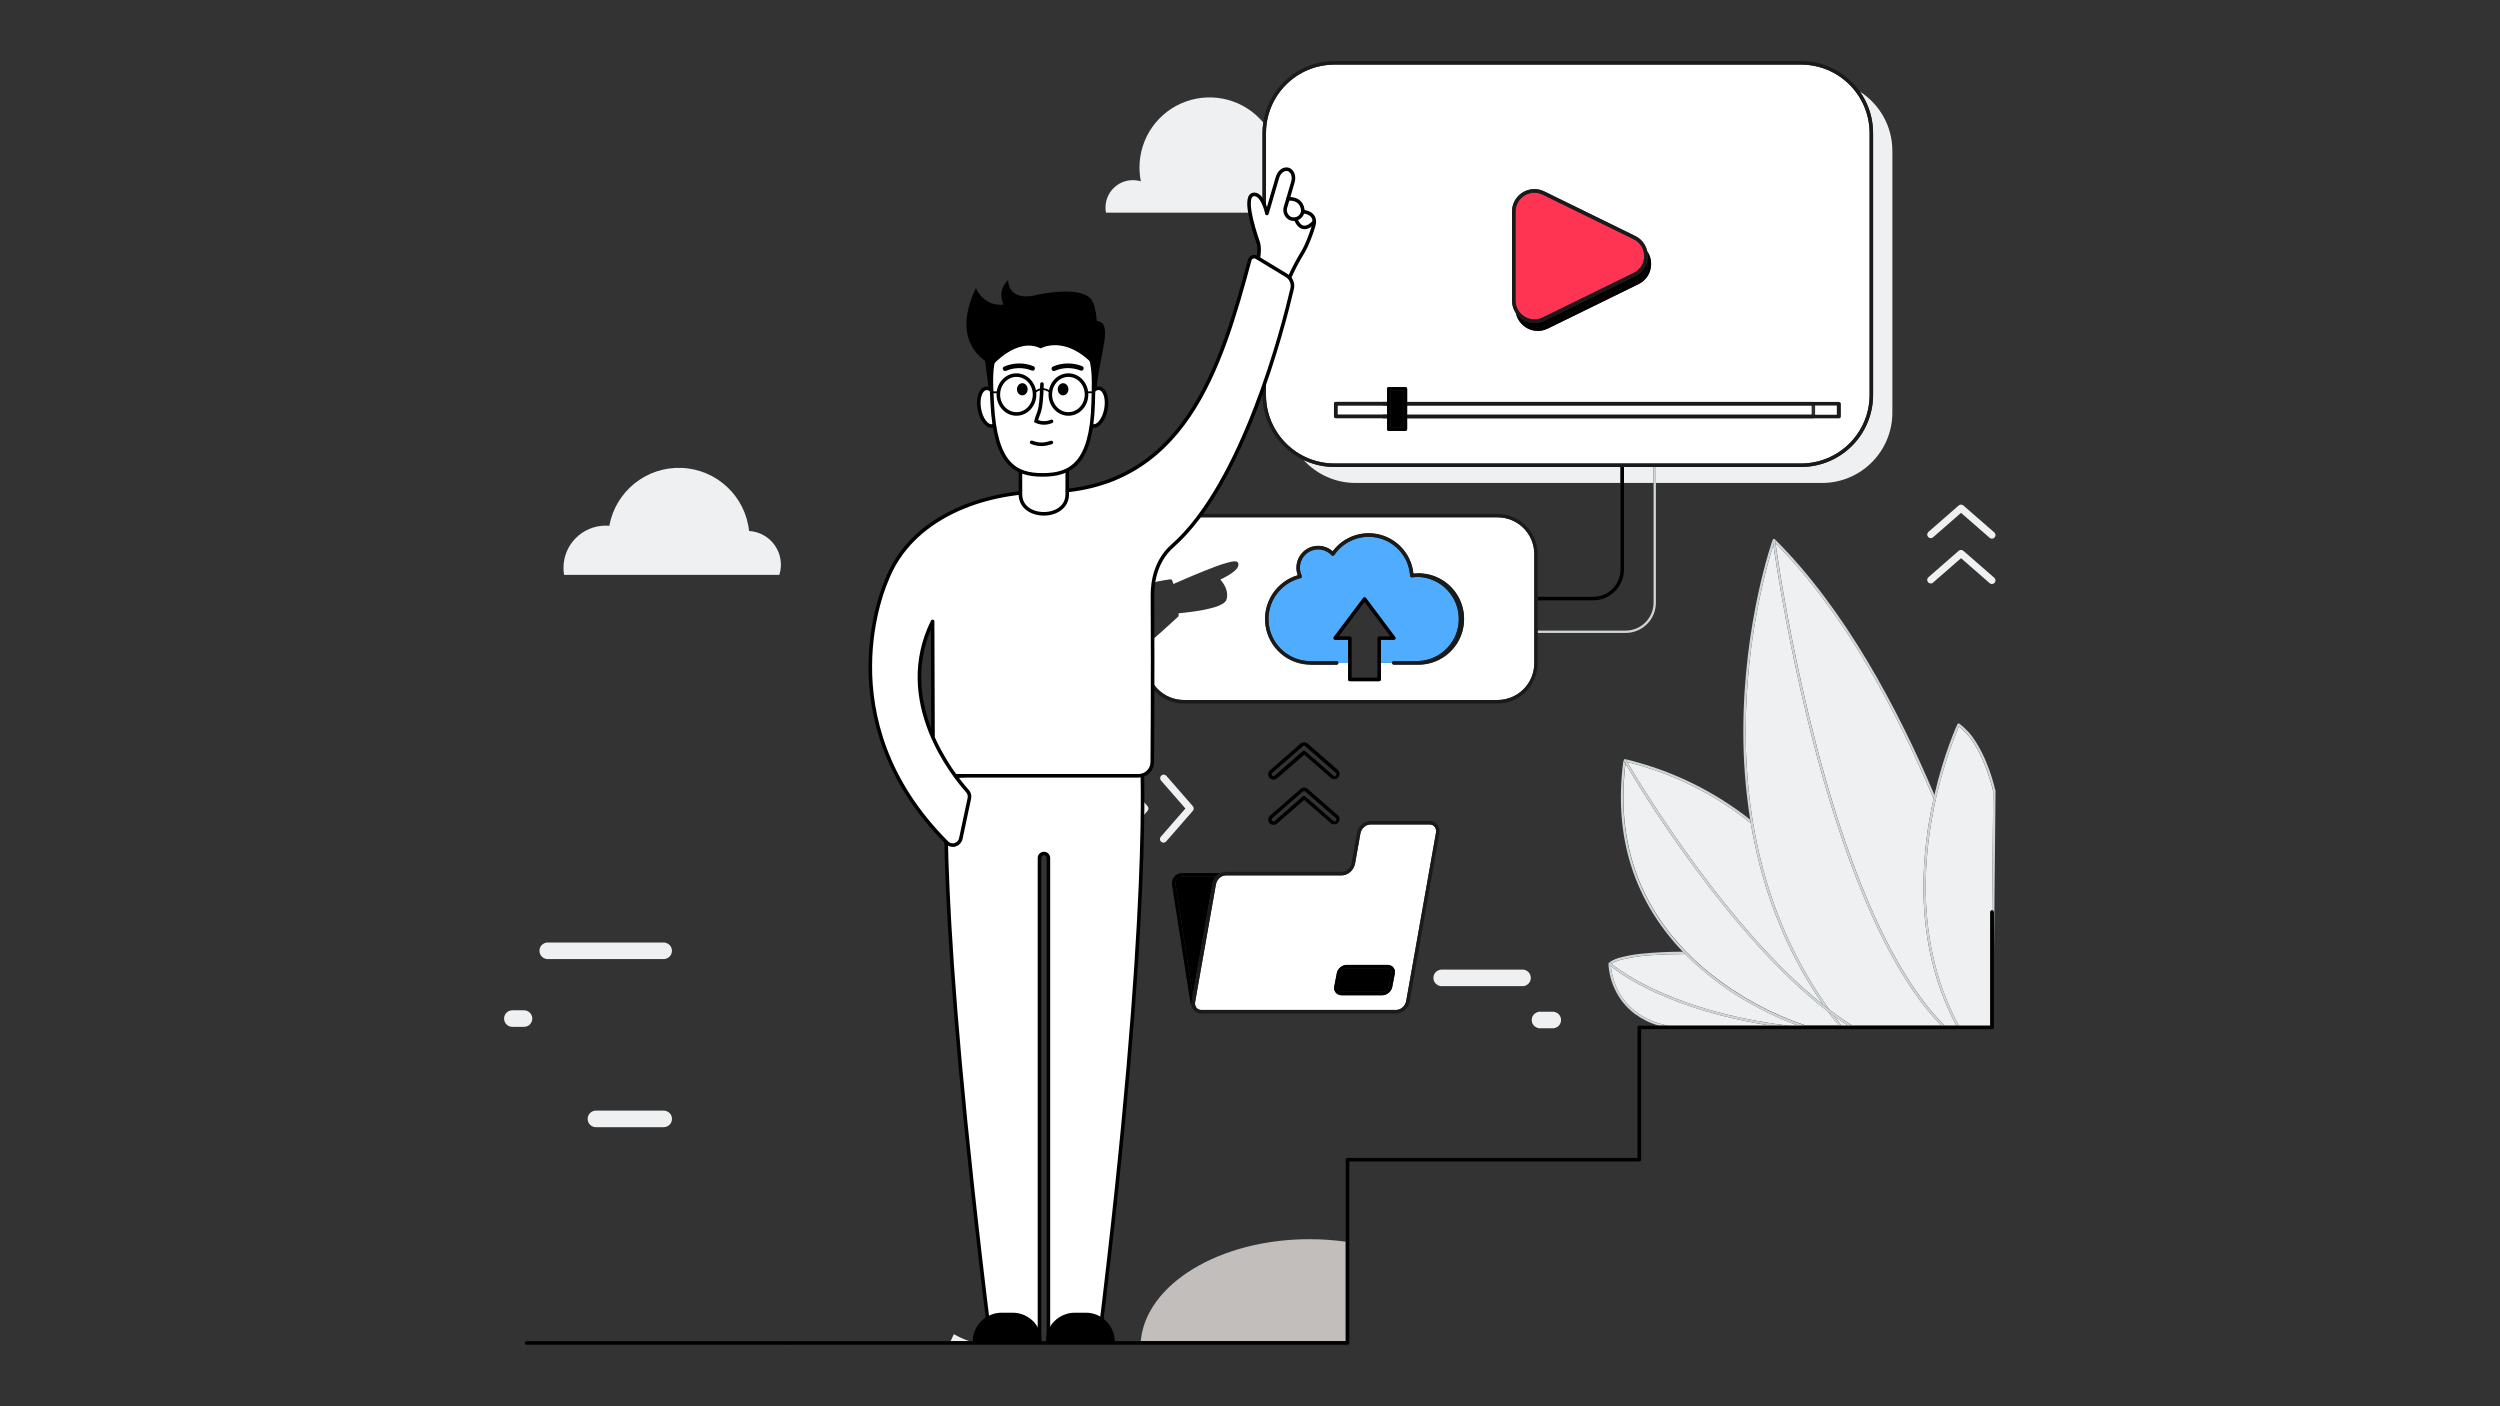 <?xml version="1.0" encoding="UTF-8"?> <svg xmlns="http://www.w3.org/2000/svg" xmlns:xlink="http://www.w3.org/1999/xlink" id="eATNrdt7DgY1" viewBox="0 0 1920 1080" shape-rendering="geometricPrecision" text-rendering="geometricPrecision" style="background-color:rgb(255,255,255)"><rect x="0" y="0" width="1920" height="1080" fill="#333333" stroke="none"/><style><![CDATA[#eATNrdt7DgY40_to {animation: eATNrdt7DgY40_to__to 6000ms linear infinite normal forwards}@keyframes eATNrdt7DgY40_to__to { 0% {transform: translate(1357.539px,396.919px);animation-timing-function: cubic-bezier(0.42,0,0.58,1)} 25% {transform: translate(1357.539px,377.564px);animation-timing-function: cubic-bezier(0.42,0,0.58,1)} 50% {transform: translate(1357.539px,396.919px);animation-timing-function: cubic-bezier(0.42,0,0.58,1)} 75% {transform: translate(1357.539px,378.015px);animation-timing-function: cubic-bezier(0.42,0,0.58,1)} 100% {transform: translate(1357.539px,396.919px)}} #eATNrdt7DgY46_to {animation: eATNrdt7DgY46_to__to 6000ms linear infinite normal forwards}@keyframes eATNrdt7DgY46_to__to { 0% {transform: translate(990.304px,543.22px)} 8.333% {transform: translate(990.304px,533.997px)} 33.333% {transform: translate(990.304px,533.997px)} 41.667% {transform: translate(990.304px,543.994px)} 58.333% {transform: translate(990.304px,543.22px)} 66.667% {transform: translate(990.306px,533.943px)} 91.667% {transform: translate(990.306px,533.943px)} 100% {transform: translate(990.304px,543.22px)}} #eATNrdt7DgY47_to {animation: eATNrdt7DgY47_to__to 6000ms linear infinite normal forwards}@keyframes eATNrdt7DgY47_to__to { 0% {transform: translate(990.306px,517.945px)} 8.333% {transform: translate(990.306px,517.945px)} 16.667% {transform: translate(990.306px,509.105px)} 33.333% {transform: translate(990.306px,509.105px)} 41.667% {transform: translate(990.306px,519.101px)} 66.667% {transform: translate(990.306px,517.945px)} 75% {transform: translate(990.306px,509.105px)} 91.667% {transform: translate(990.306px,509.105px)} 100% {transform: translate(990.306px,519.101px)}} #eATNrdt7DgY81_to {animation: eATNrdt7DgY81_to__to 6000ms linear infinite normal forwards}@keyframes eATNrdt7DgY81_to__to { 0% {transform: translate(1042.375px,321.355px);animation-timing-function: cubic-bezier(0.42,0,0.58,1)} 50% {transform: translate(1249.615px,321.355px);animation-timing-function: cubic-bezier(0.42,0,0.58,1)} 100% {transform: translate(1042.375px,321.355px)}} #eATNrdt7DgY82_to {animation: eATNrdt7DgY82_to__to 6000ms linear infinite normal forwards}@keyframes eATNrdt7DgY82_to__to { 0% {transform: translate(1042.375px,321.355px);animation-timing-function: cubic-bezier(0.42,0,0.58,1)} 50% {transform: translate(1249.615px,321.355px);animation-timing-function: cubic-bezier(0.42,0,0.58,1)} 100% {transform: translate(1042.375px,321.355px)}} #eATNrdt7DgY87_to {animation: eATNrdt7DgY87_to__to 6000ms linear infinite normal forwards}@keyframes eATNrdt7DgY87_to__to { 0% {transform: translate(637.485px,384.11px);animation-timing-function: cubic-bezier(0.42,0,0.58,1)} 50% {transform: translate(746.481px,384.11px);animation-timing-function: cubic-bezier(0.42,0,0.58,1)} 100% {transform: translate(637.485px,384.11px)}} #eATNrdt7DgY103_ts {animation: eATNrdt7DgY103_ts__ts 6000ms linear infinite normal forwards}@keyframes eATNrdt7DgY103_ts__ts { 0% {transform: translate(855.81px,310.34px) scale(1,1)} 1.667% {transform: translate(855.81px,310.34px) scale(1,0.076)} 3.333% {transform: translate(855.81px,310.34px) scale(1,1)} 33.333% {transform: translate(855.81px,310.34px) scale(1,1)} 35% {transform: translate(855.81px,310.34px) scale(1,0.076)} 36.667% {transform: translate(855.81px,310.34px) scale(1,1)} 66.667% {transform: translate(855.81px,310.34px) scale(1,1)} 68.333% {transform: translate(855.81px,310.34px) scale(1,0.076)} 70% {transform: translate(855.81px,310.34px) scale(1,1)} 100% {transform: translate(855.81px,310.34px) scale(1,1)}} #eATNrdt7DgY104_ts {animation: eATNrdt7DgY104_ts__ts 6000ms linear infinite normal forwards}@keyframes eATNrdt7DgY104_ts__ts { 0% {transform: translate(833.04px,310.34px) scale(1,1)} 1.667% {transform: translate(833.04px,310.34px) scale(1,0.084)} 3.333% {transform: translate(833.04px,310.34px) scale(1,1)} 33.333% {transform: translate(833.04px,310.34px) scale(1,1)} 35% {transform: translate(833.04px,310.34px) scale(1,0.084)} 36.667% {transform: translate(833.04px,310.34px) scale(1,1)} 66.667% {transform: translate(833.04px,310.34px) scale(1,1)} 68.333% {transform: translate(833.04px,310.34px) scale(1,0.084)} 70% {transform: translate(833.04px,310.34px) scale(1,1)} 100% {transform: translate(833.04px,310.34px) scale(1,1)}}]]></style><g id="eATNrdt7DgY2" transform="matrix(1.375 0 0 1.375 -360.295 -127.746)"><path id="eATNrdt7DgY3" d="M758.62,763.67C757.69,757.33,756.72,750.3,755.72,742.73C751.72,712.35,747.28,673.19,743.14,634.47L742.57,629.12C735,680.19,725.38,729.35,718.7,761.4Q723.65,761.12,728.7,761.11C738.729,761.099,748.739,761.955,758.62,763.67Z" fill="none" stroke="none" stroke-width="1"></path><path id="eATNrdt7DgY4" d="M967.63,161.35C957.076,148.719,939.744,144.045,924.27,149.658C908.796,155.271,898.491,169.97,898.49,186.43C898.492,189.032,898.75,191.628,899.26,194.18C894.62,192.771,889.587,193.642,885.692,196.53C881.797,199.418,879.5,203.981,879.5,208.83C879.503,209.79,879.594,210.747,879.77,211.69L967.19,211.69L967.19,167.24C967.194,165.269,967.341,163.3,967.63,161.35Z" fill="rgb(239,240,241)" stroke="none" stroke-width="1"></path><path id="eATNrdt7DgY5" d="M1160.44,630.85L1160.5,630.76Z" fill="rgb(208,213,216)" stroke="none" stroke-width="1"></path><path id="eATNrdt7DgY6" d="M1290.61,665.77L1294.25,665.77Q1290.37,663.27,1286.49,660.45C1287.83,662.23,1289.2,664,1290.61,665.77Z" fill="rgb(239,240,241)" stroke="none" stroke-width="1"></path><path id="eATNrdt7DgY7" d="M1253,393.84C1253.068,393.863,1253.132,393.897,1253.19,393.94C1253.132,393.897,1253.068,393.863,1253,393.84Z" fill="rgb(208,213,216)" stroke="none" stroke-width="1"></path><path id="eATNrdt7DgY8" d="M1252.66,393.83L1252.49,393.9C1252.555,393.865,1252.627,393.841,1252.7,393.83Z" fill="rgb(208,213,216)" stroke="none" stroke-width="1"></path><path id="eATNrdt7DgY9" d="M1252.31,394.05C1252.349,394.002,1252.397,393.962,1252.45,393.93C1252.397,393.962,1252.349,394.002,1252.31,394.05Z" fill="rgb(208,213,216)" stroke="none" stroke-width="1"></path><path id="eATNrdt7DgY10" d="M1252.75,393.83C1252.819,393.815,1252.891,393.815,1252.96,393.83C1252.891,393.815,1252.819,393.815,1252.75,393.83Z" fill="rgb(208,213,216)" stroke="none" stroke-width="1"></path><path id="eATNrdt7DgY11" d="M1286.49,660.45C1285.29,659.58,1284.09,658.68,1282.89,657.77Q1285.81,661.77,1288.95,665.77L1290.61,665.77C1289.2,664,1287.83,662.23,1286.49,660.45Z" fill="rgb(208,213,216)" stroke="none" stroke-width="1"></path><path id="eATNrdt7DgY12" d="M793,842L803.32,842C800.373,840.949,797.522,839.644,794.8,838.1Z" fill="rgb(239,240,241)" stroke="none" stroke-width="1"></path><path id="eATNrdt7DgY13" d="M899.19,842L1013.71,842L1013.71,786.45C1006.984,785.516,1000.201,785.048,993.41,785.05C943.08,785.05,902,810.24,899.19,842Z" fill="rgb(193,190,188)" stroke="none" stroke-width="1"></path><path id="eATNrdt7DgY14" d="M703.55,844.08C703.736,844.084,703.92,844.035,704.08,843.94L696.7,843.94Z" fill="rgb(0,0,0)" stroke="none" stroke-width="1"></path><g id="eATNrdt7DgY15"><path id="eATNrdt7DgY16" d="M1161.91,633.8C1162.213,636.11,1162.732,638.387,1163.46,640.6C1165.668,647.578,1169.991,653.697,1175.83,658.11C1181.171,661.997,1187.326,664.616,1193.83,665.77L1251.22,665.77C1194.9,657.08,1167.53,637.23,1161.76,632.58C1161.8,632.94,1161.85,633.34,1161.91,633.8Z" fill="rgb(239,240,241)" stroke="none" stroke-width="1"></path><path id="eATNrdt7DgY17" d="M1203.28,625.8C1196.99,625.8,1190.5,625.98,1184.49,626.42C1178.998,626.733,1173.544,627.526,1168.19,628.79C1166.06,629.29,1164.013,630.092,1162.11,631.17L1162.86,631.78C1163.79,632.53,1165.22,633.61,1167.16,634.93C1172.891,638.779,1178.909,642.182,1185.16,645.11C1201.16,652.75,1225.86,661.42,1260.68,665.77L1266.5,665.77C1256.747,662.218,1247.324,657.818,1238.34,652.62C1225.491,645.311,1213.696,636.288,1203.28,625.8Z" fill="rgb(239,240,241)" stroke="none" stroke-width="1"></path><path id="eATNrdt7DgY18" d="M1161.47,630.63L1161.47,630.63L1161.53,630.68L1161.79,630.9L1162.09,631.15C1163.993,630.072,1166.04,629.27,1168.17,628.77C1173.524,627.506,1178.978,626.713,1184.47,626.4C1190.47,625.96,1196.97,625.79,1203.26,625.78L1202,624.48C1194.088,624.457,1186.18,624.851,1178.31,625.66C1174.781,626.029,1171.282,626.647,1167.84,627.51C1165.27,628.08,1162.826,629.117,1160.63,630.57C1158.434,632.023,1160.63,630.57,1160.63,630.57C1160.884,630.372,1161.246,630.398,1161.47,630.63Z" fill="rgb(208,213,216)" stroke="none" stroke-width="1"></path><path id="eATNrdt7DgY19" d="M1193.84,665.77C1187.336,664.616,1181.181,661.997,1175.84,658.11C1170.001,653.697,1165.678,647.578,1163.47,640.6C1162.742,638.387,1162.223,636.11,1161.92,633.8C1161.86,633.34,1161.81,632.94,1161.78,632.58C1161,631.96,1160.62,631.58,1160.61,631.58L1160.61,631.58C1160.46,631.447,1160.386,631.249,1160.41,631.05C1160.434,630.851,1160.41,631.05,1160.41,631.1C1160.676,636.645,1162.161,642.064,1164.76,646.97C1167.246,651.748,1170.773,655.906,1175.08,659.14C1179.119,662.123,1183.656,664.365,1188.48,665.76Z" fill="rgb(208,213,216)" stroke="none" stroke-width="1"></path><path id="eATNrdt7DgY20" d="M1170.92,518.56C1171.4,519.37,1172.07,520.56,1172.92,521.97C1174.75,524.97,1177.45,529.44,1180.92,534.86C1187.79,545.7,1197.63,560.58,1209.49,576.7C1229.02,603.26,1254.05,633.2,1280.28,654.08C1257.57,621.37,1245.52,586.2,1239.9,552.63C1219.65,536.405,1196.112,524.779,1170.92,518.56Z" fill="rgb(239,240,241)" stroke="none" stroke-width="1"></path><path id="eATNrdt7DgY21" d="M1282.89,657.77C1255.25,636.69,1228.89,605.23,1208.44,577.47C1187.99,549.71,1173.73,525.89,1169.98,519.47C1169.197,525.666,1168.799,531.905,1168.79,538.15C1168.79,561.94,1174.79,581.68,1183.93,597.97C1193.07,614.26,1205.28,627.08,1217.71,636.97C1233.536,649.513,1251.408,659.229,1270.54,665.69L1289,665.69Q1285.81,661.81,1282.89,657.77Z" fill="rgb(239,240,241)" stroke="none" stroke-width="1"></path><path id="eATNrdt7DgY22" d="M1169.37,516.93L1169.47,516.93Z" fill="rgb(208,213,216)" stroke="none" stroke-width="1"></path><path id="eATNrdt7DgY23" d="M1169,517.27L1169,517.17Z" fill="rgb(208,213,216)" stroke="none" stroke-width="1"></path><path id="eATNrdt7DgY24" d="M1169.73,516.9L1169.73,516.9Z" fill="rgb(208,213,216)" stroke="none" stroke-width="1"></path><path id="eATNrdt7DgY25" d="M1170.14,517.21L1170.85,518.44L1170.92,518.56C1196.119,524.776,1219.664,536.402,1239.92,552.63C1239.82,551.99,1239.71,551.35,1239.61,550.71C1219.054,534.51,1195.219,522.977,1169.76,516.91C1169.92,516.959,1170.055,517.066,1170.14,517.21Z" fill="rgb(208,213,216)" stroke="none" stroke-width="1"></path><path id="eATNrdt7DgY26" d="M1169.21,517L1169.14,517.06C1169.168,517.034,1169.198,517.011,1169.23,516.99Z" fill="rgb(208,213,216)" stroke="none" stroke-width="1"></path><path id="eATNrdt7DgY27" d="M1203.28,625.8C1213.678,636.284,1225.452,645.307,1238.28,652.62C1247.264,657.818,1256.687,662.218,1266.44,665.77L1270.44,665.77C1251.308,659.309,1233.436,649.593,1217.61,637.05C1205.18,627.13,1192.95,614.3,1183.83,598.05C1174.71,581.8,1168.69,562.05,1168.69,538.23C1168.699,531.985,1169.097,525.746,1169.88,519.55C1169.24,518.47,1168.88,517.89,1168.88,517.89L1168.88,517.89C1168.803,517.753,1168.778,517.594,1168.81,517.44L1168.81,517.44C1167.856,524.316,1167.371,531.248,1167.36,538.19C1167.36,562.98,1173.85,583.47,1183.57,600.19C1188.728,608.995,1194.915,617.156,1202,624.5Z" fill="rgb(208,213,216)" stroke="none" stroke-width="1"></path><path id="eATNrdt7DgY28" d="M1342,539.05C1322,491.53,1292.64,435.5,1253.74,396.32C1253.85,397.14,1254,398.19,1254.19,399.48C1254.68,402.79,1255.41,407.62,1256.41,413.67C1258.41,425.79,1261.41,442.84,1265.61,462.59C1273.96,502.07,1286.86,552.31,1305.04,595.29C1317.04,623.7,1331.38,648.92,1348.16,665.77L1354.74,665.77C1340.97,640.1,1336.35,613.02,1336.35,588.29C1336.433,571.72,1338.328,555.208,1342,539.05Z" fill="rgb(239,240,241)" stroke="none" stroke-width="1"></path><path id="eATNrdt7DgY29" d="M1274.22,505.31C1265.153,469.704,1257.917,433.657,1252.54,397.31C1252.11,398.65,1251.54,400.5,1250.87,402.79C1249.33,408.05,1247.29,415.7,1245.24,425.24C1239.873,450.239,1237.131,475.731,1237.06,501.3C1237.06,549.22,1247.28,606.22,1283.84,656.84C1288.1,660.09,1292.39,663.08,1296.68,665.76L1346.31,665.76C1329.73,648.76,1315.66,623.76,1303.82,595.76C1291.67,567.06,1281.88,535.12,1274.22,505.31Z" fill="rgb(239,240,241)" stroke="none" stroke-width="1"></path><path id="eATNrdt7DgY30" d="M1253.63,395.69Q1253.63,395.98,1253.72,396.32C1292.62,435.5,1322.01,491.53,1341.98,539.05C1342.15,538.32,1342.31,537.6,1342.48,536.88C1322.24,489.07,1292.59,433,1253.26,394L1253.26,394C1253.385,394.103,1253.467,394.249,1253.49,394.41C1253.513,394.571,1253.51,394.83,1253.63,395.69Z" fill="rgb(208,213,216)" stroke="none" stroke-width="1"></path><path id="eATNrdt7DgY31" d="M1239.9,552.63C1245.52,586.2,1257.57,621.37,1280.28,654.08C1281.46,655.02,1282.65,655.95,1283.84,656.85C1247.28,606.23,1237.06,549.23,1237.06,501.31C1237.131,475.741,1239.873,450.249,1245.24,425.25C1247.24,415.71,1249.33,408.06,1250.87,402.8C1251.54,400.51,1252.11,398.66,1252.54,397.32C1252.28,395.52,1252.16,394.56,1252.16,394.55L1252.16,394.55C1252.132,394.387,1252.176,394.219,1252.28,394.09C1252.241,394.137,1252.21,394.192,1252.19,394.25C1252.17,394.308,1235.76,440.45,1235.76,501.31C1235.726,517.852,1237.007,534.371,1239.59,550.71C1239.69,551.35,1239.8,552,1239.9,552.63Z" fill="rgb(208,213,216)" stroke="none" stroke-width="1"></path><path id="eATNrdt7DgY32" d="M1252.16,394.55L1252.16,394.55C1252.16,394.55,1252.28,395.55,1252.54,397.32C1257.917,433.667,1265.153,469.714,1274.22,505.32C1281.88,535.13,1291.67,567.07,1303.82,595.81C1315.66,623.81,1329.73,648.75,1346.31,665.81L1348.14,665.81C1331.36,648.96,1317.03,623.74,1305.02,595.33C1286.84,552.33,1273.94,502.11,1265.59,462.63C1261.42,442.88,1258.38,425.83,1256.39,413.71C1255.39,407.66,1254.66,402.83,1254.17,399.52C1253.98,398.23,1253.83,397.18,1253.72,396.36Q1253.66,396.01,1253.63,395.73C1253.51,394.87,1253.45,394.43,1253.45,394.42C1253.427,394.259,1253.345,394.113,1253.22,394.01L1253.22,394.01C1253.162,393.967,1253.098,393.933,1253.03,393.91L1253.03,393.91C1252.961,393.895,1252.889,393.895,1252.82,393.91L1252.82,393.91C1252.747,393.921,1252.675,393.945,1252.61,393.98L1252.61,393.98C1252.557,394.012,1252.509,394.052,1252.47,394.1L1252.47,394.1C1252.298,394.189,1252.182,394.358,1252.16,394.55Z" fill="rgb(208,213,216)" stroke="none" stroke-width="1"></path><path id="eATNrdt7DgY33" d="M1169,517.86L1169,517.86C1169,517.86,1169.33,518.44,1170,519.52C1173.75,525.89,1188.14,549.85,1208.46,577.52C1228.78,605.19,1255.27,636.74,1282.91,657.82C1284.11,658.73,1285.31,659.63,1286.51,660.5Q1290.38,663.31,1294.27,665.82L1296.7,665.82C1292.41,663.14,1288.12,660.15,1283.86,656.9C1282.67,656,1281.48,655.07,1280.3,654.13C1254.07,633.25,1229.04,603.31,1209.51,576.75C1197.65,560.63,1187.81,545.75,1180.94,534.91C1177.5,529.49,1174.8,525.07,1172.94,522.02C1172.06,520.56,1171.39,519.42,1170.94,518.61L1170.87,518.49L1170.16,517.26C1170.07,517.112,1169.927,517.005,1169.76,516.96L1169.49,516.96L1169.39,516.96L1169.27,516.96L1169.27,516.96C1169.238,516.981,1169.208,517.004,1169.18,517.03L1169.08,517.14L1169.08,517.24C1169.074,517.286,1169.074,517.334,1169.08,517.38C1168.992,517.524,1168.964,517.696,1169,517.86Z" fill="rgb(208,213,216)" stroke="none" stroke-width="1"></path><path id="eATNrdt7DgY34" d="M1160.6,631.59L1160.6,631.59C1160.6,631.59,1160.99,631.96,1161.77,632.59C1167.54,637.24,1194.91,657.09,1251.23,665.78L1260.67,665.78C1225.85,661.43,1201.17,652.78,1185.15,645.12C1178.899,642.192,1172.881,638.789,1167.15,634.94C1165.21,633.62,1163.78,632.54,1162.85,631.79L1162.1,631.18L1161.8,630.93L1161.54,630.71L1161.48,630.66L1161.48,630.66C1161.238,630.434,1160.862,630.434,1160.62,630.66L1160.56,630.66L1160.56,630.75L1160.5,630.84C1160.491,630.91,1160.491,630.98,1160.5,631.05C1160.446,631.236,1160.483,631.436,1160.6,631.59Z" fill="rgb(208,213,216)" stroke="none" stroke-width="1"></path><path id="eATNrdt7DgY35" d="M1375.27,534.81C1375.27,534.7,1375.21,534.53,1375.16,534.31C1375.05,533.87,1374.9,533.23,1374.69,532.42C1374.26,530.81,1373.62,528.53,1372.69,525.88C1370.69,519.612,1367.94,513.609,1364.5,508C1362.311,504.424,1359.504,501.265,1356.21,498.67L1355.74,499.76C1355.22,500.96,1354.48,502.76,1353.6,505.02C1351.82,509.59,1349.46,516.21,1347.09,524.39C1342.36,540.75,1337.63,563.39,1337.63,588.33C1337.63,613.1,1342.29,640.19,1356.2,665.81L1373.71,665.81L1373.71,602.34L1373.71,602.34C1373.71,601.788,1374.158,601.34,1374.71,601.34L1375.35,534.89Z" fill="rgb(239,240,241)" stroke="none" stroke-width="1"></path><path id="eATNrdt7DgY36" d="M1342,539.05C1338.328,555.208,1336.433,571.72,1336.35,588.29C1336.35,613.02,1340.97,640.1,1354.74,665.77L1356.22,665.77C1342.31,640.15,1337.65,613.06,1337.65,588.29C1337.65,563.29,1342.38,540.71,1347.11,524.35C1349.48,516.17,1351.84,509.55,1353.62,504.98C1354.5,502.69,1355.24,500.92,1355.76,499.72L1356.23,498.63C1359.524,501.225,1362.331,504.384,1364.52,507.96C1367.977,513.579,1370.74,519.596,1372.75,525.88C1373.64,528.53,1374.28,530.81,1374.75,532.42C1374.96,533.23,1375.11,533.87,1375.22,534.31C1375.22,534.53,1375.31,534.7,1375.33,534.81L1375.33,534.91L1374.69,601.36L1374.69,601.36C1375.242,601.36,1375.69,601.808,1375.69,602.36L1375.69,632.36L1376.63,534.83L1376.63,534.69C1375.431,529.579,1373.85,524.564,1371.9,519.69C1370.202,515.357,1368.102,511.193,1365.63,507.25C1363.226,503.296,1360.082,499.843,1356.37,497.08C1356.209,496.959,1356.002,496.918,1355.807,496.969C1355.613,497.019,1355.452,497.156,1355.37,497.34C1355.288,497.524,1348,513,1342.48,536.88C1342.31,537.6,1342.15,538.32,1342,539.05Z" fill="rgb(208,213,216)" stroke="none" stroke-width="1"></path></g><path id="eATNrdt7DgY37" d="M1375.66,602.34C1375.66,601.788,1375.212,601.34,1374.66,601.34L1374.66,601.34C1374.108,601.34,1373.66,601.788,1373.66,602.34L1373.66,602.34L1373.66,665.77L1177.63,665.77C1177.371,665.774,1177.124,665.878,1176.94,666.06C1176.761,666.245,1176.661,666.493,1176.66,666.75L1176.66,739.67L1014.66,739.67C1014.403,739.671,1014.155,739.771,1013.97,739.95C1013.788,740.134,1013.684,740.381,1013.68,740.64L1013.68,842L556.18,842C555.628,842,555.18,842.448,555.18,843C555.18,843.552,555.628,844,556.18,844L1014.69,844C1015.242,844,1015.69,843.552,1015.69,843L1015.69,741.62L1177.69,741.62C1178.242,741.62,1178.69,741.172,1178.69,740.62L1178.69,667.73L1374.77,667.73C1375.029,667.726,1375.276,667.622,1375.46,667.44C1375.639,667.255,1375.739,667.007,1375.74,666.75L1375.74,602.34Z" fill="rgb(0,0,0)" stroke="none" stroke-width="1"></path><path id="eATNrdt7DgY38" d="M885.27,563.09C886.099,563.802,887.345,563.717,888.07,562.9L888.07,562.9L903,545.8C903.646,545.05,903.646,543.94,903,543.19L888.1,526.1C887.663,525.471,886.904,525.147,886.147,525.266C885.389,525.385,884.767,525.927,884.544,526.66C884.321,527.393,884.537,528.19,885.1,528.71L898.86,544.5L885.1,560.28C884.376,561.105,884.452,562.359,885.27,563.09Z" fill="rgb(239,240,241)" stroke="none" stroke-width="1"></path><path id="eATNrdt7DgY39" d="M910.58,563.09C911.409,563.802,912.655,563.717,913.38,562.9L913.38,562.9L928.29,545.8C928.936,545.05,928.936,543.94,928.29,543.19L913.38,526.1C912.631,525.407,911.48,525.39,910.71,526.06C909.939,526.73,909.797,527.872,910.38,528.71L924.14,544.5L910.38,560.28C909.664,561.113,909.753,562.367,910.58,563.09Z" fill="rgb(239,240,241)" stroke="none" stroke-width="1"></path><g id="eATNrdt7DgY40_to" transform="translate(1357.539,396.919)"><g id="eATNrdt7DgY40" transform="translate(-1357.539,-396.919)"><path id="eATNrdt7DgY41" d="M1341.57,418.45L1357.36,404.68L1373.14,418.45C1373.66,419.013,1374.457,419.229,1375.19,419.006C1375.923,418.783,1376.465,418.161,1376.584,417.403C1376.703,416.646,1376.379,415.887,1375.75,415.45L1358.66,400.55C1357.91,399.904,1356.8,399.904,1356.05,400.55L1339,415.45C1338.307,416.199,1338.29,417.35,1338.96,418.12C1339.63,418.891,1340.772,419.033,1341.61,418.45Z" fill="rgb(239,240,241)" stroke="none" stroke-width="1"></path><path id="eATNrdt7DgY42" d="M1341.57,393.14L1357.36,379.37L1373.14,393.13C1373.66,393.693,1374.457,393.909,1375.19,393.686C1375.923,393.463,1376.465,392.841,1376.584,392.083C1376.703,391.326,1376.379,390.567,1375.75,390.13L1358.66,375.23C1357.91,374.584,1356.8,374.584,1356.05,375.23L1339,390.14C1338.307,390.889,1338.29,392.04,1338.96,392.81C1339.63,393.581,1340.772,393.723,1341.61,393.14Z" fill="rgb(239,240,241)" stroke="none" stroke-width="1"></path></g></g><g id="eATNrdt7DgY43"><path id="eATNrdt7DgY44" display="none" d="M1008.15,549.93L991.06,535C990.682,534.668,990.118,534.668,989.74,535L972.65,549.9C972.428,550.09,972.3,550.368,972.3,550.66C972.3,550.903,972.389,551.138,972.55,551.32C972.742,551.538,973.019,551.663,973.31,551.66C973.552,551.662,973.786,551.577,973.97,551.42L989.76,537.65C990.131,537.341,990.669,537.341,991.04,537.65L1006.83,551.42C1007.014,551.577,1007.248,551.662,1007.49,551.66C1007.781,551.663,1008.058,551.538,1008.25,551.32C1008.411,551.138,1008.5,550.903,1008.5,550.66C1008.5,550.368,1008.372,550.09,1008.15,549.9L1008.79,549.16Z" fill="rgb(239,240,241)" stroke="none" stroke-width="1"></path><path id="eATNrdt7DgY45" display="none" d="M991.06,509.71C990.682,509.378,990.118,509.378,989.74,509.71L972.65,524.61C972.425,524.802,972.297,525.084,972.3,525.38C972.3,525.623,972.389,525.858,972.55,526.04C972.742,526.258,973.019,526.383,973.31,526.38C973.553,526.38,973.788,526.291,973.97,526.13L989.76,512.37C990.131,512.061,990.669,512.061,991.04,512.37L1006.83,526.13C1007.012,526.291,1007.247,526.38,1007.49,526.38C1007.781,526.383,1008.058,526.258,1008.25,526.04C1008.411,525.858,1008.5,525.623,1008.5,525.38C1008.503,525.084,1008.375,524.802,1008.15,524.61L991.06,509.71L991.7,508.98Z" fill="rgb(239,240,241)" stroke="none" stroke-width="1"></path><g id="eATNrdt7DgY46_to" transform="translate(990.304,543.22)"><path id="eATNrdt7DgY46" d="M971.07,552.63C971.64,553.267,972.455,553.631,973.31,553.63C974.043,553.639,974.755,553.38,975.31,552.9L990.45,539.7L1005.59,552.9C1006.841,553.697,1008.487,553.459,1009.462,552.342C1010.437,551.224,1010.449,549.562,1009.49,548.43L1009.49,548.43L992.4,533.53C991.277,532.57,989.623,532.57,988.5,533.53L971.41,548.43C970.195,549.514,970.066,551.369,971.12,552.61ZM1008.5,550.69C1008.5,550.933,1008.411,551.168,1008.25,551.35C1008.058,551.568,1007.781,551.693,1007.49,551.69C1007.248,551.692,1007.014,551.607,1006.83,551.45L991,537.68C990.629,537.371,990.091,537.371,989.72,537.68L974,551.45C973.816,551.607,973.582,551.692,973.34,551.69C973.049,551.693,972.772,551.568,972.58,551.35C972.419,551.168,972.33,550.933,972.33,550.69C972.33,550.398,972.458,550.12,972.68,549.93L989.74,535C990.118,534.668,990.682,534.668,991.06,535L1008.15,549.9L1008.79,549.16L1008.15,549.9C1008.38,550.097,1008.509,550.387,1008.5,550.69Z" transform="translate(-990.304,-543.22)" fill="rgb(0,0,0)" stroke="none" stroke-width="1"></path></g><g id="eATNrdt7DgY47_to" transform="translate(990.306,517.945)"><path id="eATNrdt7DgY47" d="M990.4,507.51C989.684,507.513,988.992,507.772,988.45,508.24L971.36,523.14C970.723,523.71,970.359,524.525,970.36,525.38C970.36,527.037,971.703,528.38,973.36,528.38C974.093,528.389,974.805,528.13,975.36,527.65L990.5,514.45L1005.64,527.65C1006.891,528.447,1008.537,528.209,1009.512,527.092C1010.487,525.974,1010.499,524.312,1009.54,523.18L992.45,508.28L992.45,508.28C991.888,507.774,991.156,507.499,990.4,507.51ZM1008.15,524.61C1008.375,524.802,1008.503,525.084,1008.5,525.38C1008.5,525.623,1008.411,525.858,1008.25,526.04C1008.058,526.258,1007.781,526.383,1007.49,526.38C1007.247,526.38,1007.012,526.291,1006.83,526.13L991,512.37C990.629,512.061,990.091,512.061,989.72,512.37L974,526.13C973.818,526.291,973.583,526.38,973.34,526.38C973.049,526.383,972.772,526.258,972.58,526.04C972.419,525.858,972.33,525.623,972.33,525.38C972.327,525.084,972.455,524.802,972.68,524.61L989.77,509.71C990.148,509.378,990.712,509.378,991.09,509.71L991.73,508.98L991.09,509.71Z" transform="translate(-990.306,-517.945)" fill="rgb(0,0,0)" stroke="none" stroke-width="1"></path></g></g><path id="eATNrdt7DgY48" d="M567.76,628.59L632.49,628.59C634.194,628.669,635.803,627.805,636.678,626.342C637.554,624.878,637.554,623.052,636.678,621.588C635.803,620.125,634.194,619.261,632.49,619.34L567.76,619.34C565.289,619.455,563.345,621.492,563.345,623.965C563.345,626.438,565.289,628.475,567.76,628.59Z" fill="rgb(239,240,241)" stroke="none" stroke-width="1"></path><path id="eATNrdt7DgY49" d="M594.88,713.24C592.328,713.24,590.26,715.308,590.26,717.86C590.26,720.412,592.328,722.48,594.88,722.48L632.75,722.48C635.302,722.48,637.37,720.412,637.37,717.86C637.37,715.308,635.302,713.24,632.75,713.24Z" fill="rgb(239,240,241)" stroke="none" stroke-width="1"></path><path id="eATNrdt7DgY50" d="M559.34,661.83C559.343,660.603,558.857,659.425,557.99,658.557C557.124,657.688,555.947,657.2,554.72,657.2L548,657.2C545.529,657.315,543.585,659.352,543.585,661.825C543.585,664.298,545.529,666.335,548,666.45L554.7,666.45C555.929,666.455,557.109,665.971,557.98,665.104C558.851,664.237,559.34,663.059,559.34,661.83Z" fill="rgb(239,240,241)" stroke="none" stroke-width="1"></path><path id="eATNrdt7DgY51" d="M1067.5,643.72L1112.64,643.72C1115.111,643.605,1117.055,641.568,1117.055,639.095C1117.055,636.622,1115.111,634.585,1112.64,634.47L1067.5,634.47C1065.796,634.391,1064.187,635.255,1063.312,636.718C1062.436,638.182,1062.436,640.008,1063.312,641.472C1064.187,642.935,1065.796,643.799,1067.5,643.72Z" fill="rgb(239,240,241)" stroke="none" stroke-width="1"></path><path id="eATNrdt7DgY52" d="M1122.41,658C1120.706,657.921,1119.097,658.785,1118.222,660.248C1117.346,661.712,1117.346,663.538,1118.222,665.002C1119.097,666.465,1120.706,667.329,1122.41,667.25L1129.1,667.25C1130.804,667.329,1132.413,666.465,1133.288,665.002C1134.164,663.538,1134.164,661.712,1133.288,660.248C1132.413,658.785,1130.804,657.921,1129.1,658Z" fill="rgb(239,240,241)" stroke="none" stroke-width="1"></path><g id="eATNrdt7DgY53"><path id="eATNrdt7DgY54" d="M941.2,582.51L922.29,582.51C921.285,582.482,920.315,582.874,919.61,583.59C918.936,584.344,918.578,585.329,918.61,586.34C918.61,586.601,918.631,586.862,918.67,587.12L918.67,587.12L928.27,648.7L939.27,586.47C939.533,584.996,940.201,583.625,941.2,582.51Z" fill="rgb(0,0,0)" stroke="none" stroke-width="1"></path><path id="eATNrdt7DgY55" d="M934.21,659L934.21,659Z" fill="rgb(0,0,0)" stroke="none" stroke-width="1"></path><path id="eATNrdt7DgY56" d="M926.83,652.42C926.99,653.366,927.329,654.272,927.83,655.09C927.648,654.504,927.557,653.894,927.56,653.28C927.562,652.868,927.599,652.456,927.67,652.05L928.26,648.7L918.66,587.12L918.66,587.12C918.621,586.862,918.6,586.601,918.6,586.34C918.568,585.329,918.926,584.344,919.6,583.59C920.305,582.874,921.275,582.482,922.28,582.51L941.2,582.51C941.417,582.264,941.648,582.031,941.89,581.81C942.469,581.304,943.115,580.88,943.81,580.55L922.29,580.55C920.755,580.528,919.28,581.14,918.21,582.24C917.162,583.346,916.588,584.817,916.61,586.34C916.61,586.702,916.64,587.063,916.7,587.42L916.7,587.42Z" fill="rgb(0,0,0)" stroke="none" stroke-width="1"></path><path id="eATNrdt7DgY57" d="M1018.89,575.23C1018.551,577.032,1017.618,578.67,1016.24,579.88C1014.914,581.097,1013.189,581.787,1011.39,581.82L946.74,581.82C945.421,581.861,944.161,582.376,943.19,583.27C942.147,584.194,941.443,585.44,941.19,586.81L929.59,652.39C929.531,652.683,929.501,652.981,929.5,653.28C929.478,654.274,929.835,655.24,930.5,655.98C931.194,656.66,932.139,657.022,933.11,656.98L1041.89,656.98C1043.213,656.941,1044.477,656.427,1045.45,655.53C1046.493,654.61,1047.197,653.367,1047.45,652L1058,592.49L1060.09,580.68L1064.09,558.06C1064.14,557.766,1064.167,557.468,1064.17,557.17C1064.199,556.174,1063.841,555.206,1063.17,554.47C1062.488,553.773,1061.545,553.392,1060.57,553.42L1027.46,553.42C1026.138,553.46,1024.874,553.975,1023.9,554.87C1022.859,555.791,1022.155,557.033,1021.9,558.4L1020.9,558.23L1021.9,558.4ZM1037,631.82C1038.111,631.802,1039.186,632.214,1040,632.97C1040.775,633.735,1041.204,634.782,1041.19,635.87C1041.188,636.168,1041.161,636.466,1041.11,636.76L1039.66,644.22C1039.392,645.5,1038.685,646.647,1037.66,647.46C1036.655,648.302,1035.391,648.772,1034.08,648.79L1011.4,648.79C1010.287,648.811,1009.209,648.395,1008.4,647.63C1007.624,646.87,1007.191,645.826,1007.2,644.74C1007.201,644.441,1007.231,644.143,1007.29,643.85L1007.29,643.85L1008.73,636.39C1008.995,635.109,1009.703,633.962,1010.73,633.15C1011.734,632.306,1012.999,631.836,1014.31,631.82Z" fill="rgb(255,255,255)" stroke="none" stroke-width="1"></path><path id="eATNrdt7DgY58" d="M941.89,581.81C941.648,582.031,941.417,582.264,941.2,582.51C940.169,583.628,939.476,585.015,939.2,586.51L928.2,648.74L927.61,652.09C927.539,652.496,927.502,652.908,927.5,653.32C927.497,653.934,927.588,654.544,927.77,655.13C928.44,657.487,930.62,659.091,933.07,659.03L1041.85,659.03C1043.657,658.979,1045.382,658.267,1046.7,657.03C1048.084,655.823,1049.021,654.185,1049.36,652.38L1059.89,592.82L1062,581L1066,558.38C1066.075,557.974,1066.112,557.563,1066.11,557.15C1066.131,555.666,1065.575,554.232,1064.56,553.15C1063.51,552.072,1062.064,551.472,1060.56,551.49L1027.45,551.49C1025.651,551.526,1023.927,552.215,1022.6,553.43C1021.218,554.643,1020.281,556.283,1019.94,558.09L1019.94,558.09L1016.94,574.91C1016.684,576.279,1015.981,577.524,1014.94,578.45C1013.969,579.344,1012.709,579.859,1011.39,579.9L946.74,579.9C945.725,579.908,944.725,580.14,943.81,580.58C943.117,580.901,942.471,581.314,941.89,581.81ZM1021.89,558.4C1022.145,557.033,1022.849,555.791,1023.89,554.87C1024.864,553.975,1026.128,553.46,1027.45,553.42L1060.56,553.42C1061.535,553.392,1062.478,553.773,1063.16,554.47C1063.831,555.206,1064.189,556.174,1064.16,557.17C1064.157,557.468,1064.13,557.766,1064.08,558.06L1060.08,580.68L1058,592.49L1047.46,652.05C1047.207,653.417,1046.503,654.66,1045.46,655.58C1044.487,656.477,1043.223,656.991,1041.9,657.03L933.1,657.03C932.129,657.072,931.184,656.71,930.49,656.03C929.825,655.29,929.468,654.324,929.49,653.33C929.491,653.031,929.521,652.733,929.58,652.44L941.18,586.86C941.433,585.49,942.137,584.244,943.18,583.32C944.151,582.426,945.411,581.911,946.73,581.87L1011.38,581.87C1013.179,581.837,1014.904,581.147,1016.23,579.93C1017.608,578.72,1018.541,577.082,1018.88,575.28L1021.88,558.45L1020.88,558.28Z" fill="rgb(26,26,26)" stroke="none" stroke-width="1"></path><path id="eATNrdt7DgY59" d="M1014.3,633.77C1013.441,633.791,1012.616,634.105,1011.96,634.66C1011.294,635.188,1010.831,635.93,1010.65,636.76L1009.2,644.22L1009.2,644.22C1009.169,644.392,1009.152,644.566,1009.15,644.74C1009.143,645.299,1009.363,645.837,1009.76,646.23C1010.206,646.639,1010.796,646.854,1011.4,646.83L1034.06,646.83C1034.918,646.812,1035.743,646.502,1036.4,645.95C1037.064,645.421,1037.527,644.679,1037.71,643.85L1039.16,636.39C1039.174,636.217,1039.174,636.043,1039.16,635.87C1039.169,635.313,1038.952,634.776,1038.56,634.38C1038.108,633.973,1037.518,633.755,1036.91,633.77Z" fill="rgb(0,0,0)" stroke="none" stroke-width="1"></path><polygon id="eATNrdt7DgY60" points="1007.28,643.85 1007.28,643.85 1007.28,643.85 1007.28,643.85" fill="rgb(0,0,0)" stroke="none" stroke-width="1"></polygon><path id="eATNrdt7DgY61" d="M1010.72,633.15C1009.693,633.962,1008.985,635.109,1008.72,636.39L1007.28,643.85C1007.221,644.143,1007.191,644.441,1007.19,644.74C1007.181,645.826,1007.614,646.87,1008.39,647.63C1009.199,648.395,1010.277,648.811,1011.39,648.79L1034.05,648.79C1035.361,648.772,1036.625,648.302,1037.63,647.46C1038.655,646.647,1039.362,645.5,1039.63,644.22L1041.08,636.76C1041.131,636.466,1041.158,636.168,1041.16,635.87C1041.174,634.796,1040.756,633.762,1040,633C1039.186,632.244,1038.111,631.832,1037,631.85L1014.3,631.85C1012.992,631.858,1011.728,632.317,1010.72,633.15ZM1039.21,635.87C1039.224,636.043,1039.224,636.217,1039.21,636.39L1037.76,643.85C1037.577,644.679,1037.114,645.421,1036.45,645.95C1035.793,646.502,1034.968,646.812,1034.11,646.83L1011.4,646.83C1010.796,646.854,1010.206,646.639,1009.76,646.23C1009.363,645.837,1009.143,645.299,1009.15,644.74C1009.152,644.566,1009.169,644.392,1009.2,644.22L1009.2,644.22L1010.65,636.76C1010.831,635.93,1011.294,635.188,1011.96,634.66C1012.616,634.105,1013.441,633.791,1014.3,633.77L1037,633.77C1037.608,633.755,1038.198,633.973,1038.65,634.38C1039.028,634.782,1039.229,635.319,1039.21,635.87Z" fill="rgb(0,0,0)" stroke="none" stroke-width="1"></path></g><g id="eATNrdt7DgY62"><path id="eATNrdt7DgY63" d="M1181.07,440.55C1183.992,437.635,1185.633,433.677,1185.63,429.55L1185.63,362.66L1169.11,362.66L1169.11,411C1169.11,415.562,1167.298,419.937,1164.072,423.162C1160.847,426.388,1156.472,428.2,1151.91,428.2L1120.91,428.2L1120.91,445.1L1170.06,445.1C1174.189,445.108,1178.151,443.471,1181.07,440.55Z" fill="none" stroke="none" stroke-width="1"></path><rect id="eATNrdt7DgY64" width="16.51" height="8.92" rx="0" ry="0" transform="matrix(1 0 0 1 1169.11 353.73)" fill="rgb(239,240,241)" stroke="none" stroke-width="1"></rect><path id="eATNrdt7DgY65" d="M1308.24,313.49C1308.243,324.163,1304.004,334.4,1296.457,341.947C1288.91,349.494,1278.673,353.733,1268,353.73L1186.93,353.73L1186.93,362.66L1279.74,362.66C1301.424,362.654,1319,345.074,1319,323.39L1319,177.14C1319.001,163.746,1312.169,151.277,1300.88,144.07C1305.674,150.844,1308.243,158.941,1308.23,167.24Z" fill="rgb(239,240,241)" stroke="none" stroke-width="1"></path><path id="eATNrdt7DgY66" d="M1007.44,353.73C1001.462,353.741,995.557,352.412,990.16,349.84C997.585,358.013,1008.118,362.669,1019.16,362.66L1167.16,362.66L1167.16,353.73Z" fill="rgb(239,240,241)" stroke="none" stroke-width="1"></path><path id="eATNrdt7DgY67" d="M1151.91,428.21C1156.472,428.21,1160.847,426.398,1164.072,423.172C1167.298,419.947,1169.11,415.572,1169.11,411.01L1169.11,353.73L1167.16,353.73L1167.16,411C1167.16,415.044,1165.553,418.922,1162.693,421.78C1159.833,424.638,1155.954,426.243,1151.91,426.24L1120.91,426.24L1120.91,428.24Z" fill="rgb(0,0,0)" stroke="none" stroke-width="1"></path><path id="eATNrdt7DgY68" d="M1185.63,353.73L1185.63,429.54C1185.63,433.671,1183.988,437.633,1181.066,440.553C1178.144,443.473,1174.181,445.113,1170.05,445.11L1120.9,445.11L1120.9,446.42L1170.05,446.42C1174.527,446.42,1178.82,444.642,1181.986,441.476C1185.152,438.31,1186.93,434.017,1186.93,429.54L1186.93,353.73Z" fill="rgb(208,213,216)" stroke="none" stroke-width="1"></path><path id="eATNrdt7DgY69" d="M908.76,477.9C912.607,481.748,917.828,483.907,923.27,483.9L1098.43,483.9C1103.879,483.913,1109.11,481.759,1112.969,477.911C1116.827,474.064,1118.997,468.839,1119,463.39L1119,402.39C1119,391.057,1109.813,381.87,1098.48,381.87L923.27,381.87C911.937,381.87,902.75,391.057,902.75,402.39L902.75,419C907.033,417.92,911.373,417.079,915.75,416.48C916.183,416.448,916.586,416.698,916.75,417.1C916.914,417.502,917.03,417.84,917.43,419.1C923.18,416.55,932.58,412.49,940.21,409.65C943.39,408.392,946.659,407.373,949.99,406.6C950.541,406.493,951.099,406.433,951.66,406.42C951.929,406.416,952.197,406.443,952.46,406.5C952.756,406.563,953.032,406.701,953.26,406.9C953.438,407.065,953.572,407.271,953.65,407.5C953.729,407.746,953.769,408.002,953.77,408.26C953.746,408.92,953.531,409.56,953.15,410.1C952.753,410.673,952.286,411.193,951.76,411.65C950.558,412.686,949.259,413.604,947.88,414.39C946.29,415.33,944.71,416.13,943.65,416.64C943.81,416.81,943.97,417,944.15,417.21C945.209,418.464,946.063,419.879,946.68,421.4C947.175,422.638,947.436,423.957,947.45,425.29C947.45,426.028,947.363,426.763,947.19,427.48C947.051,428.043,946.768,428.559,946.37,428.98C945.959,429.43,945.483,429.817,944.96,430.13C943.678,430.894,942.308,431.498,940.88,431.93C937.205,433.024,933.45,433.83,929.65,434.34C926.33,434.84,923.05,435.2,920.35,435.46C920.35,435.86,920.35,436.26,920.35,436.66C920.349,436.932,920.237,437.192,920.04,437.38C914.12,442.82,908.33,448.07,902.67,453L902.67,463.41C902.692,468.858,904.884,474.072,908.76,477.9ZM986.87,414.26C984.934,409.024,986.806,403.143,991.411,399.988C996.017,396.834,1002.177,397.213,1006.36,400.91C1012.55,392.618,1023.194,388.973,1033.168,391.729C1043.142,394.484,1050.404,403.076,1051.46,413.37C1052.393,413.266,1053.331,413.213,1054.27,413.21C1063.38,413.21,1071.799,418.07,1076.354,425.96C1080.909,433.85,1080.909,443.57,1076.354,451.46C1071.799,459.35,1063.38,464.21,1054.27,464.21L1040.55,464.21C1039.998,464.21,1039.55,463.762,1039.55,463.21L1033.32,463.21L1033.32,472.42C1033.319,472.677,1033.219,472.925,1033.04,473.11C1032.856,473.292,1032.609,473.396,1032.35,473.4L1016,473.4C1015.738,473.399,1015.486,473.295,1015.3,473.11C1015.121,472.925,1015.021,472.677,1015.02,472.42L1015.02,463.21L1009.56,463.21C1009.56,463.762,1009.112,464.21,1008.56,464.21L994.09,464.21C981.426,464.218,970.68,454.921,968.866,442.387C967.053,429.854,974.723,417.892,986.87,414.31Z" fill="rgb(255,255,255)" stroke="none" stroke-width="1"></path><path id="eATNrdt7DgY70" d="M902.75,419L902.75,402.36C902.75,391.027,911.937,381.84,923.27,381.84L1098.43,381.84C1103.881,381.827,1109.113,383.983,1112.972,387.832C1116.831,391.682,1119,396.909,1119,402.36L1119,463.36C1119,474.693,1109.813,483.88,1098.48,483.88L923.27,483.88C911.937,483.88,902.75,474.693,902.75,463.36L902.75,408L900.75,409.7L900.75,463.41C900.75,469.369,903.117,475.085,907.331,479.299C911.545,483.513,917.261,485.88,923.22,485.88L1098.38,485.88C1104.339,485.88,1110.055,483.513,1114.269,479.299C1118.483,475.085,1120.85,469.369,1120.85,463.41L1120.85,402.41C1120.85,396.451,1118.483,390.735,1114.269,386.521C1110.055,382.307,1104.339,379.94,1098.38,379.94L923.27,379.94C917.311,379.94,911.595,382.307,907.381,386.521C903.167,390.735,900.8,396.451,900.8,402.41L900.8,419.52Z" fill="rgb(26,26,26)" stroke="none" stroke-width="1"></path><path id="eATNrdt7DgY71" d="M1007.44,351.78L1268,351.78C1289.142,351.769,1306.279,334.632,1306.29,313.49L1306.29,167.24C1306.262,146.113,1289.127,129,1268,129L1007.44,129C997.285,128.995,987.544,133.026,980.363,140.205C973.181,147.385,969.147,157.125,969.15,167.28L969.15,313.49C969.15,334.637,986.293,351.78,1007.44,351.78ZM1275.85,325.51C1275.85,326.062,1275.402,326.51,1274.85,326.51L1048,326.51L1048,332.65C1048.003,332.91,1047.898,333.16,1047.71,333.34C1047.526,333.522,1047.279,333.626,1047.02,333.63L1037.77,333.63C1037.218,333.63,1036.77,333.182,1036.77,332.63L1036.77,326.49L1008.11,326.49C1007.853,326.489,1007.605,326.389,1007.42,326.21C1007.238,326.026,1007.134,325.779,1007.13,325.52L1007.13,318.4C1007.13,317.848,1007.578,317.4,1008.13,317.4L1036.79,317.4L1036.79,310.08C1036.79,309.528,1037.238,309.08,1037.79,309.08L1047,309.08C1047.552,309.08,1048,309.528,1048,310.08L1048,317.4L1274.9,317.4C1275.159,317.404,1275.406,317.508,1275.59,317.69C1275.769,317.875,1275.869,318.123,1275.87,318.38ZM1184.25,240.37C1184.255,242.632,1183.65,244.853,1182.5,246.8C1181.254,248.876,1179.429,250.544,1177.25,251.6L1126.48,276.48C1121.744,278.823,1116.045,277.917,1112.27,274.22C1110.481,272.507,1109.251,270.294,1108.74,267.87C1107.321,265.793,1106.564,263.335,1106.57,260.82L1106.57,211.06C1106.548,207.666,1107.922,204.412,1110.37,202.06C1112.707,199.799,1115.828,198.53,1119.08,198.52C1120.988,198.523,1122.87,198.964,1124.58,199.81L1175.35,224.69C1177.531,225.743,1179.356,227.412,1180.6,229.49C1181.288,230.653,1181.785,231.919,1182.07,233.24C1182.22,233.46,1182.36,233.69,1182.5,233.92C1183.655,235.873,1184.26,238.101,1184.25,240.37Z" fill="rgb(255,255,255)" stroke="none" stroke-width="1"></path><path id="eATNrdt7DgY72" d="M1167.16,353.73L1268,353.73C1278.673,353.733,1288.91,349.494,1296.457,341.947C1304.004,334.4,1308.243,324.163,1308.24,313.49L1308.24,167.24C1308.229,145.021,1290.219,127.011,1268,127L1007.44,127C987.49,126.998,970.55,141.615,967.63,161.35C967.341,163.3,967.194,165.269,967.19,167.24L967.19,313.49C967.187,324.165,971.427,334.403,978.977,341.95C986.526,349.498,996.765,353.735,1007.44,353.73ZM969.16,167.24C969.177,146.112,986.312,128.994,1007.44,129L1268,129C1289.143,129,1306.284,146.137,1306.29,167.28L1306.29,313.49C1306.279,334.632,1289.142,351.769,1268,351.78L1007.44,351.78C986.293,351.78,969.15,334.637,969.15,313.49Z" fill="rgb(26,26,26)" stroke="none" stroke-width="1"></path><path id="eATNrdt7DgY73" d="M1175.35,247.17L1124.58,272.05C1120.677,273.988,1116.043,273.73,1112.38,271.37C1112.752,271.887,1113.167,272.372,1113.62,272.82C1115.595,274.731,1118.232,275.806,1120.98,275.82C1122.59,275.818,1124.178,275.445,1125.62,274.73L1176.39,249.85C1178.226,248.978,1179.766,247.588,1180.82,245.85C1182.139,243.627,1182.598,240.998,1182.11,238.46C1181.368,242.285,1178.862,245.533,1175.35,247.22Z" fill="rgb(0,0,0)" stroke="none" stroke-width="1"></path><path id="eATNrdt7DgY74" d="M1182.35,235.94C1182.35,236.769,1182.27,237.596,1182.11,238.41C1182.598,240.948,1182.139,243.577,1180.82,245.8C1179.766,247.538,1178.226,248.928,1176.39,249.8L1125.62,274.68C1124.178,275.395,1122.59,275.768,1120.98,275.77C1118.232,275.756,1115.595,274.681,1113.62,272.77C1113.167,272.322,1112.752,271.837,1112.38,271.32C1111.663,270.865,1110.993,270.339,1110.38,269.75C1109.771,269.165,1109.224,268.519,1108.75,267.82C1109.261,270.244,1110.491,272.457,1112.28,274.17C1116.055,277.867,1121.754,278.773,1126.49,276.43L1177.26,251.55C1179.439,250.494,1181.264,248.826,1182.51,246.75C1184.843,242.781,1184.843,237.859,1182.51,233.89C1182.37,233.66,1182.23,233.43,1182.08,233.21C1182.263,234.108,1182.354,235.023,1182.35,235.94Z" fill="rgb(0,0,0)" stroke="none" stroke-width="1"></path><path id="eATNrdt7DgY75" d="M1111.73,268.39C1113.7,270.303,1116.334,271.378,1119.08,271.39C1120.69,271.388,1122.278,271.015,1123.72,270.3L1174.49,245.43C1176.323,244.554,1177.862,243.165,1178.92,241.43C1180.894,238.079,1180.894,233.921,1178.92,230.57C1177.866,228.832,1176.326,227.442,1174.49,226.57L1123.72,201.69C1122.278,200.975,1120.69,200.602,1119.08,200.6C1116.334,200.612,1113.7,201.687,1111.73,203.6C1109.669,205.577,1108.512,208.314,1108.53,211.17L1108.53,260.93C1108.54,263.748,1109.695,266.441,1111.73,268.39Z" fill="rgb(255,52,83)" stroke="none" stroke-width="1"></path><path id="eATNrdt7DgY76" d="M1112.38,271.37C1116.043,273.73,1120.677,273.988,1124.58,272.05L1175.35,247.17C1178.862,245.483,1181.368,242.235,1182.11,238.41C1182.27,237.596,1182.35,236.769,1182.35,235.94C1182.347,235.04,1182.253,234.142,1182.07,233.26C1181.785,231.939,1181.288,230.673,1180.6,229.51C1179.356,227.432,1177.531,225.763,1175.35,224.71L1124.58,199.83C1122.87,198.984,1120.988,198.543,1119.08,198.54C1115.828,198.55,1112.707,199.819,1110.37,202.08C1107.922,204.432,1106.548,207.686,1106.57,211.08L1106.57,260.84C1106.564,263.355,1107.321,265.813,1108.74,267.89C1109.214,268.589,1109.761,269.235,1110.37,269.82C1110.987,270.402,1111.66,270.921,1112.38,271.37ZM1108.53,211.06C1108.512,208.204,1109.669,205.467,1111.73,203.49C1113.7,201.577,1116.334,200.502,1119.08,200.49C1120.69,200.492,1122.278,200.865,1123.72,201.58L1174.49,226.46C1176.326,227.332,1177.866,228.722,1178.92,230.46C1180.894,233.811,1180.894,237.969,1178.92,241.32C1177.862,243.055,1176.323,244.444,1174.49,245.32L1123.72,270.19C1122.278,270.905,1120.69,271.278,1119.08,271.28C1116.334,271.268,1113.7,270.193,1111.73,268.28C1109.667,266.304,1108.51,263.566,1108.53,260.71Z" fill="rgb(26,26,26)" stroke="none" stroke-width="1"></path><rect id="eATNrdt7DgY77" width="225.92" height="5.16" rx="0" ry="0" transform="matrix(1 0 0 1 1047.98 319.37)" fill="rgb(255,255,255)" stroke="none" stroke-width="1"></rect><rect id="eATNrdt7DgY78" width="27.69" height="5.16" rx="0" ry="0" transform="matrix(1 0 0 1 1009.09 319.37)" fill="rgb(255,255,255)" stroke="none" stroke-width="1"></rect><path id="eATNrdt7DgY79" d="M1274.88,317.41L1048,317.41L1048,319.41L1273.9,319.41L1273.9,324.57L1048,324.57L1048,326.57L1274.9,326.57C1275.452,326.57,1275.9,326.122,1275.9,325.57L1275.9,318.45C1275.899,318.193,1275.799,317.945,1275.62,317.76C1275.435,317.543,1275.165,317.416,1274.88,317.41Z" transform="matrix(1.123 0 0 1 -142.598 0)" fill="rgb(26,26,26)" stroke="none" stroke-width="1"></path><path id="eATNrdt7DgY80" d="M1036.77,324.53L1009.09,324.53L1009.09,319.37L1036.77,319.37L1036.77,317.37L1008.11,317.37C1007.558,317.37,1007.11,317.818,1007.11,318.37L1007.11,325.49C1007.114,325.749,1007.218,325.996,1007.4,326.18C1007.585,326.359,1007.833,326.459,1008.09,326.46L1036.75,326.46Z" fill="rgb(26,26,26)" stroke="none" stroke-width="1"></path><g id="eATNrdt7DgY81_to" transform="translate(1042.375,321.355)"><rect id="eATNrdt7DgY81" width="7.29" height="20.57" rx="0" ry="0" transform="translate(-3.645,-10.285)" fill="rgb(0,0,0)" stroke="none" stroke-width="1"></rect></g><g id="eATNrdt7DgY82_to" transform="translate(1042.375,321.355)"><path id="eATNrdt7DgY82" d="M1048,324.53L1048,310.09C1048,309.538,1047.552,309.09,1047,309.09L1037.75,309.09C1037.198,309.09,1036.75,309.538,1036.75,310.09L1036.75,332.62C1036.75,333.172,1037.198,333.62,1037.75,333.62L1047,333.62C1047.259,333.616,1047.506,333.512,1047.69,333.33C1047.878,333.15,1047.983,332.9,1047.98,332.64L1047.98,324.55ZM1046,331.64L1038.71,331.64L1038.71,311.07L1046,311.07Z" transform="translate(-1042.375,-321.355)" fill="rgb(0,0,0)" stroke="none" stroke-width="1"></path></g><path id="eATNrdt7DgY83" d="M1040.55,462.2L1054.27,462.2C1066.872,461.68,1076.82,451.313,1076.82,438.7C1076.82,426.087,1066.872,415.72,1054.27,415.2C1053.081,415.199,1051.895,415.289,1050.72,415.47C1050.448,415.507,1050.173,415.43,1049.959,415.258C1049.746,415.086,1049.612,414.833,1049.59,414.56C1048.991,404.659,1042.154,396.239,1032.587,393.62C1023.021,391.001,1012.848,394.765,1007.29,402.98C1007.12,403.221,1006.853,403.374,1006.56,403.4C1006.264,403.419,1005.974,403.305,1005.77,403.09C1002.325,399.384,996.686,398.757,992.511,401.615C988.336,404.474,986.881,409.958,989.09,414.51C989.213,414.776,989.213,415.084,989.09,415.35C988.962,415.619,988.72,415.818,988.43,415.89C976.876,418.731,969.266,429.755,970.706,441.565C972.146,453.376,982.182,462.249,994.08,462.23L1008.57,462.23C1009.122,462.23,1009.57,462.678,1009.57,463.23L1015,463.23L1015,450.29L1007.79,450.29C1007.429,450.273,1007.105,450.062,1006.943,449.738C1006.782,449.415,1006.807,449.029,1007.01,448.73L1023.38,426.9C1023.57,426.663,1023.857,426.526,1024.16,426.526C1024.463,426.526,1024.75,426.663,1024.94,426.9L1041.31,448.73C1041.521,449.021,1041.559,449.403,1041.41,449.73C1041.239,450.059,1040.901,450.267,1040.53,450.27L1033.32,450.27L1033.32,463.16L1039.55,463.16C1039.571,462.623,1040.013,462.2,1040.55,462.2Z" fill="rgb(79,172,254)" stroke="none" stroke-width="1"></path><path id="eATNrdt7DgY84" d="M994.09,464.16L1008.58,464.16C1009.132,464.16,1009.58,463.712,1009.58,463.16C1009.58,462.608,1009.132,462.16,1008.58,462.16L994.09,462.16C982.192,462.179,972.156,453.306,970.716,441.495C969.276,429.685,976.886,418.661,988.44,415.82C988.73,415.748,988.972,415.549,989.1,415.28C989.223,415.014,989.223,414.706,989.1,414.44C988.431,413.049,988.088,411.524,988.1,409.98C988.085,405.773,990.649,401.987,994.561,400.44C998.473,398.893,1002.934,399.901,1005.8,402.98C1006.004,403.195,1006.294,403.309,1006.59,403.29C1006.883,403.264,1007.15,403.111,1007.32,402.87C1012.878,394.655,1023.051,390.891,1032.617,393.51C1042.184,396.129,1049.021,404.549,1049.62,414.45C1049.642,414.723,1049.776,414.976,1049.989,415.148C1050.203,415.32,1050.478,415.397,1050.75,415.36C1051.925,415.179,1053.111,415.089,1054.3,415.09C1066.902,415.61,1076.85,425.977,1076.85,438.59C1076.85,451.203,1066.902,461.57,1054.3,462.09L1040.58,462.09C1040.028,462.09,1039.58,462.538,1039.58,463.09C1039.58,463.642,1040.028,464.09,1040.58,464.09L1054.3,464.09C1063.41,464.09,1071.829,459.23,1076.384,451.34C1080.939,443.45,1080.939,433.73,1076.384,425.84C1071.829,417.95,1063.41,413.09,1054.3,413.09C1053.361,413.093,1052.423,413.146,1051.49,413.25C1050.434,402.956,1043.172,394.364,1033.198,391.609C1023.224,388.853,1012.58,392.498,1006.39,400.79C1002.207,397.093,996.047,396.714,991.441,399.868C986.836,403.023,984.964,408.904,986.9,414.14C974.753,417.722,967.083,429.684,968.896,442.217C970.71,454.751,981.456,464.048,994.12,464.04Z" fill="rgb(26,26,26)" stroke="none" stroke-width="1"></path><path id="eATNrdt7DgY85" display="none" d="M1038.6,448.34L1024.18,429.12L1009.77,448.34L1016,448.34C1016.552,448.34,1017,448.788,1017,449.34L1017,471.43L1031.42,471.43L1031.42,449.32C1031.42,448.768,1031.868,448.32,1032.42,448.32Z" fill="rgb(0,0,0)" stroke="none" stroke-width="1"></path><path id="eATNrdt7DgY86" d="M1040.55,450.29C1040.921,450.287,1041.259,450.079,1041.43,449.75C1041.579,449.423,1041.541,449.041,1041.33,448.75L1025,426.9C1024.81,426.663,1024.523,426.526,1024.22,426.526C1023.917,426.526,1023.63,426.663,1023.44,426.9L1007,448.73C1006.797,449.029,1006.772,449.415,1006.933,449.738C1007.095,450.062,1007.419,450.273,1007.78,450.29L1015,450.29L1015,472.39C1015.001,472.647,1015.101,472.895,1015.28,473.08C1015.466,473.265,1015.718,473.369,1015.98,473.37L1032.35,473.37C1032.609,473.366,1032.856,473.262,1033.04,473.08C1033.219,472.895,1033.319,472.647,1033.32,472.39L1033.32,450.29ZM1031.39,449.29L1031.39,471.38L1017,471.38L1017,449.32C1017,448.768,1016.552,448.32,1016,448.32L1009.77,448.32L1024.18,429.1L1038.6,448.32L1032.37,448.32C1031.818,448.32,1031.37,448.768,1031.37,449.32Z" fill="rgb(0,0,0)" stroke="none" stroke-width="1"></path></g><g id="eATNrdt7DgY87_to" transform="translate(637.485,384.11)"><path id="eATNrdt7DgY87" d="M697.33,414C699.087,408.451,698.182,402.401,694.878,397.609C691.574,392.817,686.241,389.821,680.43,389.49C678.343,369.989,662.253,354.979,642.654,354.248C623.056,353.518,605.893,367.289,602.36,386.58C601.71,386.53,601.06,386.49,600.36,386.49C587.328,386.496,576.766,397.058,576.76,410.09C576.763,411.4,576.873,412.708,577.09,414Z" transform="translate(-637.485,-384.11)" fill="rgb(239,240,241)" stroke="none" stroke-width="1"></path></g><g id="eATNrdt7DgY88"><path id="eATNrdt7DgY89" d="M842.65,563.09C843.479,563.802,844.725,563.717,845.45,562.9L845.45,562.9L860.35,545.8C860.996,545.05,860.996,543.94,860.35,543.19L845.45,526.1C845.013,525.471,844.254,525.147,843.497,525.266C842.739,525.385,842.117,525.927,841.894,526.66C841.671,527.393,841.887,528.19,842.45,528.71L856.21,544.5L842.45,560.28C841.734,561.113,841.823,562.367,842.65,563.09Z" fill="rgb(239,240,241)" stroke="none" stroke-width="1"></path><path id="eATNrdt7DgY90" d="M868,563.09C868.829,563.802,870.075,563.717,870.8,562.9L870.8,562.9L885.7,545.8C886.346,545.05,886.346,543.94,885.7,543.19L870.8,526.1C870.051,525.407,868.9,525.39,868.13,526.06C867.359,526.73,867.217,527.872,867.8,528.71L881.56,544.5L867.8,560.28C867.084,561.113,867.173,562.367,868,563.09Z" fill="rgb(239,240,241)" stroke="none" stroke-width="1"></path><path id="eATNrdt7DgY91" d="M945.2,292.11C947.36,284.74,959.37,259.59,964.7,237.65C965.27,235.65,965.7,231.14,964.7,228.1C961.7,219.44,956.3,201.52,962.59,201.47C967.49,201.47,969.66,212.15,969.66,212.15L975.55,192C976.48,188.83,979.17,186.83,981.55,187.53L981.55,187.53C983.94,188.24,985.11,191.37,984.18,194.53L981.42,204C981.42,204,989.42,202.88,989.8,211.12C989.8,211.12,997.98,211.45,995.74,219.12C994.31,223.98,991.74,230.42,990.06,233.22C983.988,243.012,979.341,253.618,976.26,264.72C973.179,275.822,969.45,291.66,967.26,299.09C965.07,306.52,958.48,308.02,953.04,306.43L953.04,306.43C947.47,304.74,943,299.47,945.2,292.11Z" fill="rgb(255,255,255)" stroke="rgb(0,0,0)" stroke-width="2" stroke-linecap="round" stroke-linejoin="round"></path><path id="eATNrdt7DgY92" d="M989.8,211.11L989.5,211.88C989.028,213.276,987.972,214.397,986.606,214.952C985.241,215.507,983.702,215.441,982.39,214.77L982.39,214.77C980.275,213.494,979.312,210.934,980.06,208.58L981.42,203.99" fill="none" stroke="rgb(0,0,0)" stroke-width="2" stroke-linecap="round" stroke-linejoin="round"></path><path id="eATNrdt7DgY93" d="M995.89,217C995.89,217,989.56,224.52,985.83,215.53" fill="none" stroke="rgb(0,0,0)" stroke-width="2" stroke-linecap="round" stroke-linejoin="round"></path><path id="eATNrdt7DgY94" d="M899.75,516.69C899.75,516.69,905.63,600.85,876.12,840.51C853.27,843.62,847.61,840.51,847.61,840.51L847.61,572.13C847.605,570.757,846.493,569.645,845.12,569.64L845.12,569.64C843.749,569.646,842.64,570.759,842.64,572.13L842.64,840.51L815,840.51C784.14,591.51,791,526.9,791,526.9Z" fill="rgb(255,255,255)" stroke="rgb(0,0,0)" stroke-width="2" stroke-linecap="round" stroke-linejoin="round"></path><path id="eATNrdt7DgY95" d="M846.22,826.11L884.68,826.11L884.68,827.45C884.68,836.38,877.44,843.62,868.51,843.62L862.39,843.62C853.46,843.62,846.22,836.38,846.22,827.45L846.22,826.11Z" transform="matrix(-1 0 -0 -1 1730.9 1669.73)" fill="rgb(0,0,0)" stroke="none" stroke-width="1"></path><path id="eATNrdt7DgY96" d="M805.35,826.11L843.81,826.11L843.81,827.45C843.81,836.38,836.57,843.62,827.64,843.62L821.52,843.62C812.59,843.62,805.35,836.38,805.35,827.45L805.35,826.11Z" transform="matrix(-1 0 -0 -1 1649.15 1669.73)" fill="rgb(0,0,0)" stroke="none" stroke-width="1"></path><path id="eATNrdt7DgY97" d="M795.76,526.22L898,526.22C902.213,526.204,905.624,522.793,905.64,518.58C905.656,514.367,906.01,474.09,905.73,425.46C905.68,416.93,908.01,405.67,916.9,397.84C956.53,362.9,978.8,275.48,983.76,254.12C984.429,251.306,983.22,248.381,980.76,246.86L963.86,236.61C963.173,236.196,962.331,236.129,961.587,236.427C960.842,236.726,960.281,237.356,960.07,238.13C944,297.8,923.63,367.57,844.9,367.57L844.9,367.57C811.49,367.57,770.55,381.71,757.13,417.41C757.13,417.41,721.87,494.41,790.94,563.6C792.132,564.786,793.876,565.226,795.489,564.749C797.101,564.272,798.325,562.954,798.68,561.31L803.47,538.8C803.779,537.375,803.389,535.889,802.42,534.8C794.62,526.08,760.91,484.52,782.93,439.99L783.16,504.37" fill="rgb(255,255,255)" stroke="rgb(0,0,0)" stroke-width="2" stroke-linecap="round" stroke-linejoin="round"></path><path id="eATNrdt7DgY98" d="M832,369C832,383.53,858.13,383.53,858.13,369L858.13,340L832,340Z" fill="rgb(255,255,255)" stroke="rgb(0,0,0)" stroke-width="2" stroke-miterlimit="10"></path><path id="eATNrdt7DgY99" d="M815.48,322C815.48,322,813.41,299.69,809.9,278.56C807.98,267.05,874.9,267.56,878.31,274.09C881.72,280.62,875.01,294.83,873.8,318.37C872.59,341.91,815.48,322,815.48,322Z" fill="rgb(0,0,0)" stroke="none" stroke-width="1"></path><ellipse id="eATNrdt7DgY100" rx="10.66" ry="5.57" transform="matrix(0.174 -0.985 0.985 0.174 874.304 320.317)" fill="rgb(255,255,255)" stroke="rgb(0,0,0)" stroke-width="2" stroke-linecap="round" stroke-linejoin="round"></ellipse><ellipse id="eATNrdt7DgY101" rx="5.57" ry="10.66" transform="matrix(0.985 -0.17 0.17 0.985 814.509 320.337)" fill="rgb(255,255,255)" stroke="rgb(0,0,0)" stroke-width="2" stroke-linecap="round" stroke-linejoin="round"></ellipse><path id="eATNrdt7DgY102" d="M816.25,318.35C817.97,351.96,828.87,358.16,844.43,358.16C859.99,358.16,871.64,351.96,872.61,318.35C873.25,296.35,874.94,278.54,844.43,278.54C813.26,278.54,815.13,296.4,816.25,318.35Z" fill="rgb(255,255,255)" stroke="rgb(0,0,0)" stroke-width="2" stroke-miterlimit="10"></path><g id="eATNrdt7DgY103_ts" transform="translate(855.81,310.34) scale(1,1)"><ellipse id="eATNrdt7DgY103" rx="2.98" ry="3.4" transform="translate(-0,0)" fill="rgb(0,0,0)" stroke="none" stroke-width="1"></ellipse></g><g id="eATNrdt7DgY104_ts" transform="translate(833.04,310.34) scale(1,1)"><ellipse id="eATNrdt7DgY104" rx="2.98" ry="3.4" transform="translate(-0,0)" fill="rgb(0,0,0)" stroke="none" stroke-width="1"></ellipse></g><path id="eATNrdt7DgY105" d="M849.35,328.26C846.588,329.474,843.434,329.427,840.71,328.13C842.05,322.41,843.57,324.56,844.02,307.4" fill="none" stroke="rgb(0,0,0)" stroke-width="2" stroke-linecap="round" stroke-miterlimit="10"></path><path id="eATNrdt7DgY106" d="M849.26,340.06C846.14,341.01,842.92,341.77,838.26,339.97" fill="none" stroke="rgb(0,0,0)" stroke-width="2" stroke-linecap="round" stroke-linejoin="round"></path><path id="eATNrdt7DgY107" d="M866,298.65C861.072,296.674,855.56,296.739,850.68,298.83" fill="none" stroke="rgb(0,0,0)" stroke-width="2.61" stroke-linecap="round" stroke-miterlimit="10"></path><path id="eATNrdt7DgY108" d="M838.78,298.65C833.848,296.677,828.334,296.742,823.45,298.83" fill="none" stroke="rgb(0,0,0)" stroke-width="2.61" stroke-linecap="round" stroke-miterlimit="10"></path><path id="eATNrdt7DgY109" d="M807.13,253.78C791.13,287.11,816.44,296.87,816.44,296.87C816.44,296.87,830.17,281.01,843.31,287.51C843.31,287.51,856.71,279.62,872.92,296.85C872.92,296.85,878.44,264.85,870.11,258.7C861.78,252.55,839.74,257.91,839.74,257.91C839.74,257.91,825.87,261.71,825.09,249.36C825.09,249.36,818.84,254.27,822.48,263C822.48,263,812.25,264.88,807.13,253.78Z" fill="rgb(0,0,0)" stroke="none" stroke-width="1"></path><ellipse id="eATNrdt7DgY110" rx="10.11" ry="10.85" transform="matrix(1 0 0 1 829.77 313.27)" fill="none" stroke="rgb(0,0,0)" stroke-width="2" stroke-linecap="round" stroke-linejoin="round"></ellipse><ellipse id="eATNrdt7DgY111" rx="10.11" ry="10.85" transform="matrix(1 0 0 1 858.79 313.27)" fill="none" stroke="rgb(0,0,0)" stroke-width="2" stroke-linecap="round" stroke-linejoin="round"></ellipse><path id="eATNrdt7DgY112" d="M848.68,312C848.68,312,844.86,308,840.01,312" fill="none" stroke="rgb(0,0,0)" stroke-width="1.03" stroke-miterlimit="10"></path><line id="eATNrdt7DgY113" x1="819.73" y1="312.02" x2="816.2" y2="312.02" fill="none" stroke="rgb(0,0,0)" stroke-width="1.03" stroke-miterlimit="10"></line><line id="eATNrdt7DgY114" x1="868.9" y1="312.02" x2="872.65" y2="312.02" fill="none" stroke="rgb(0,0,0)" stroke-width="1.03" stroke-miterlimit="10"></line></g></g></svg> 
